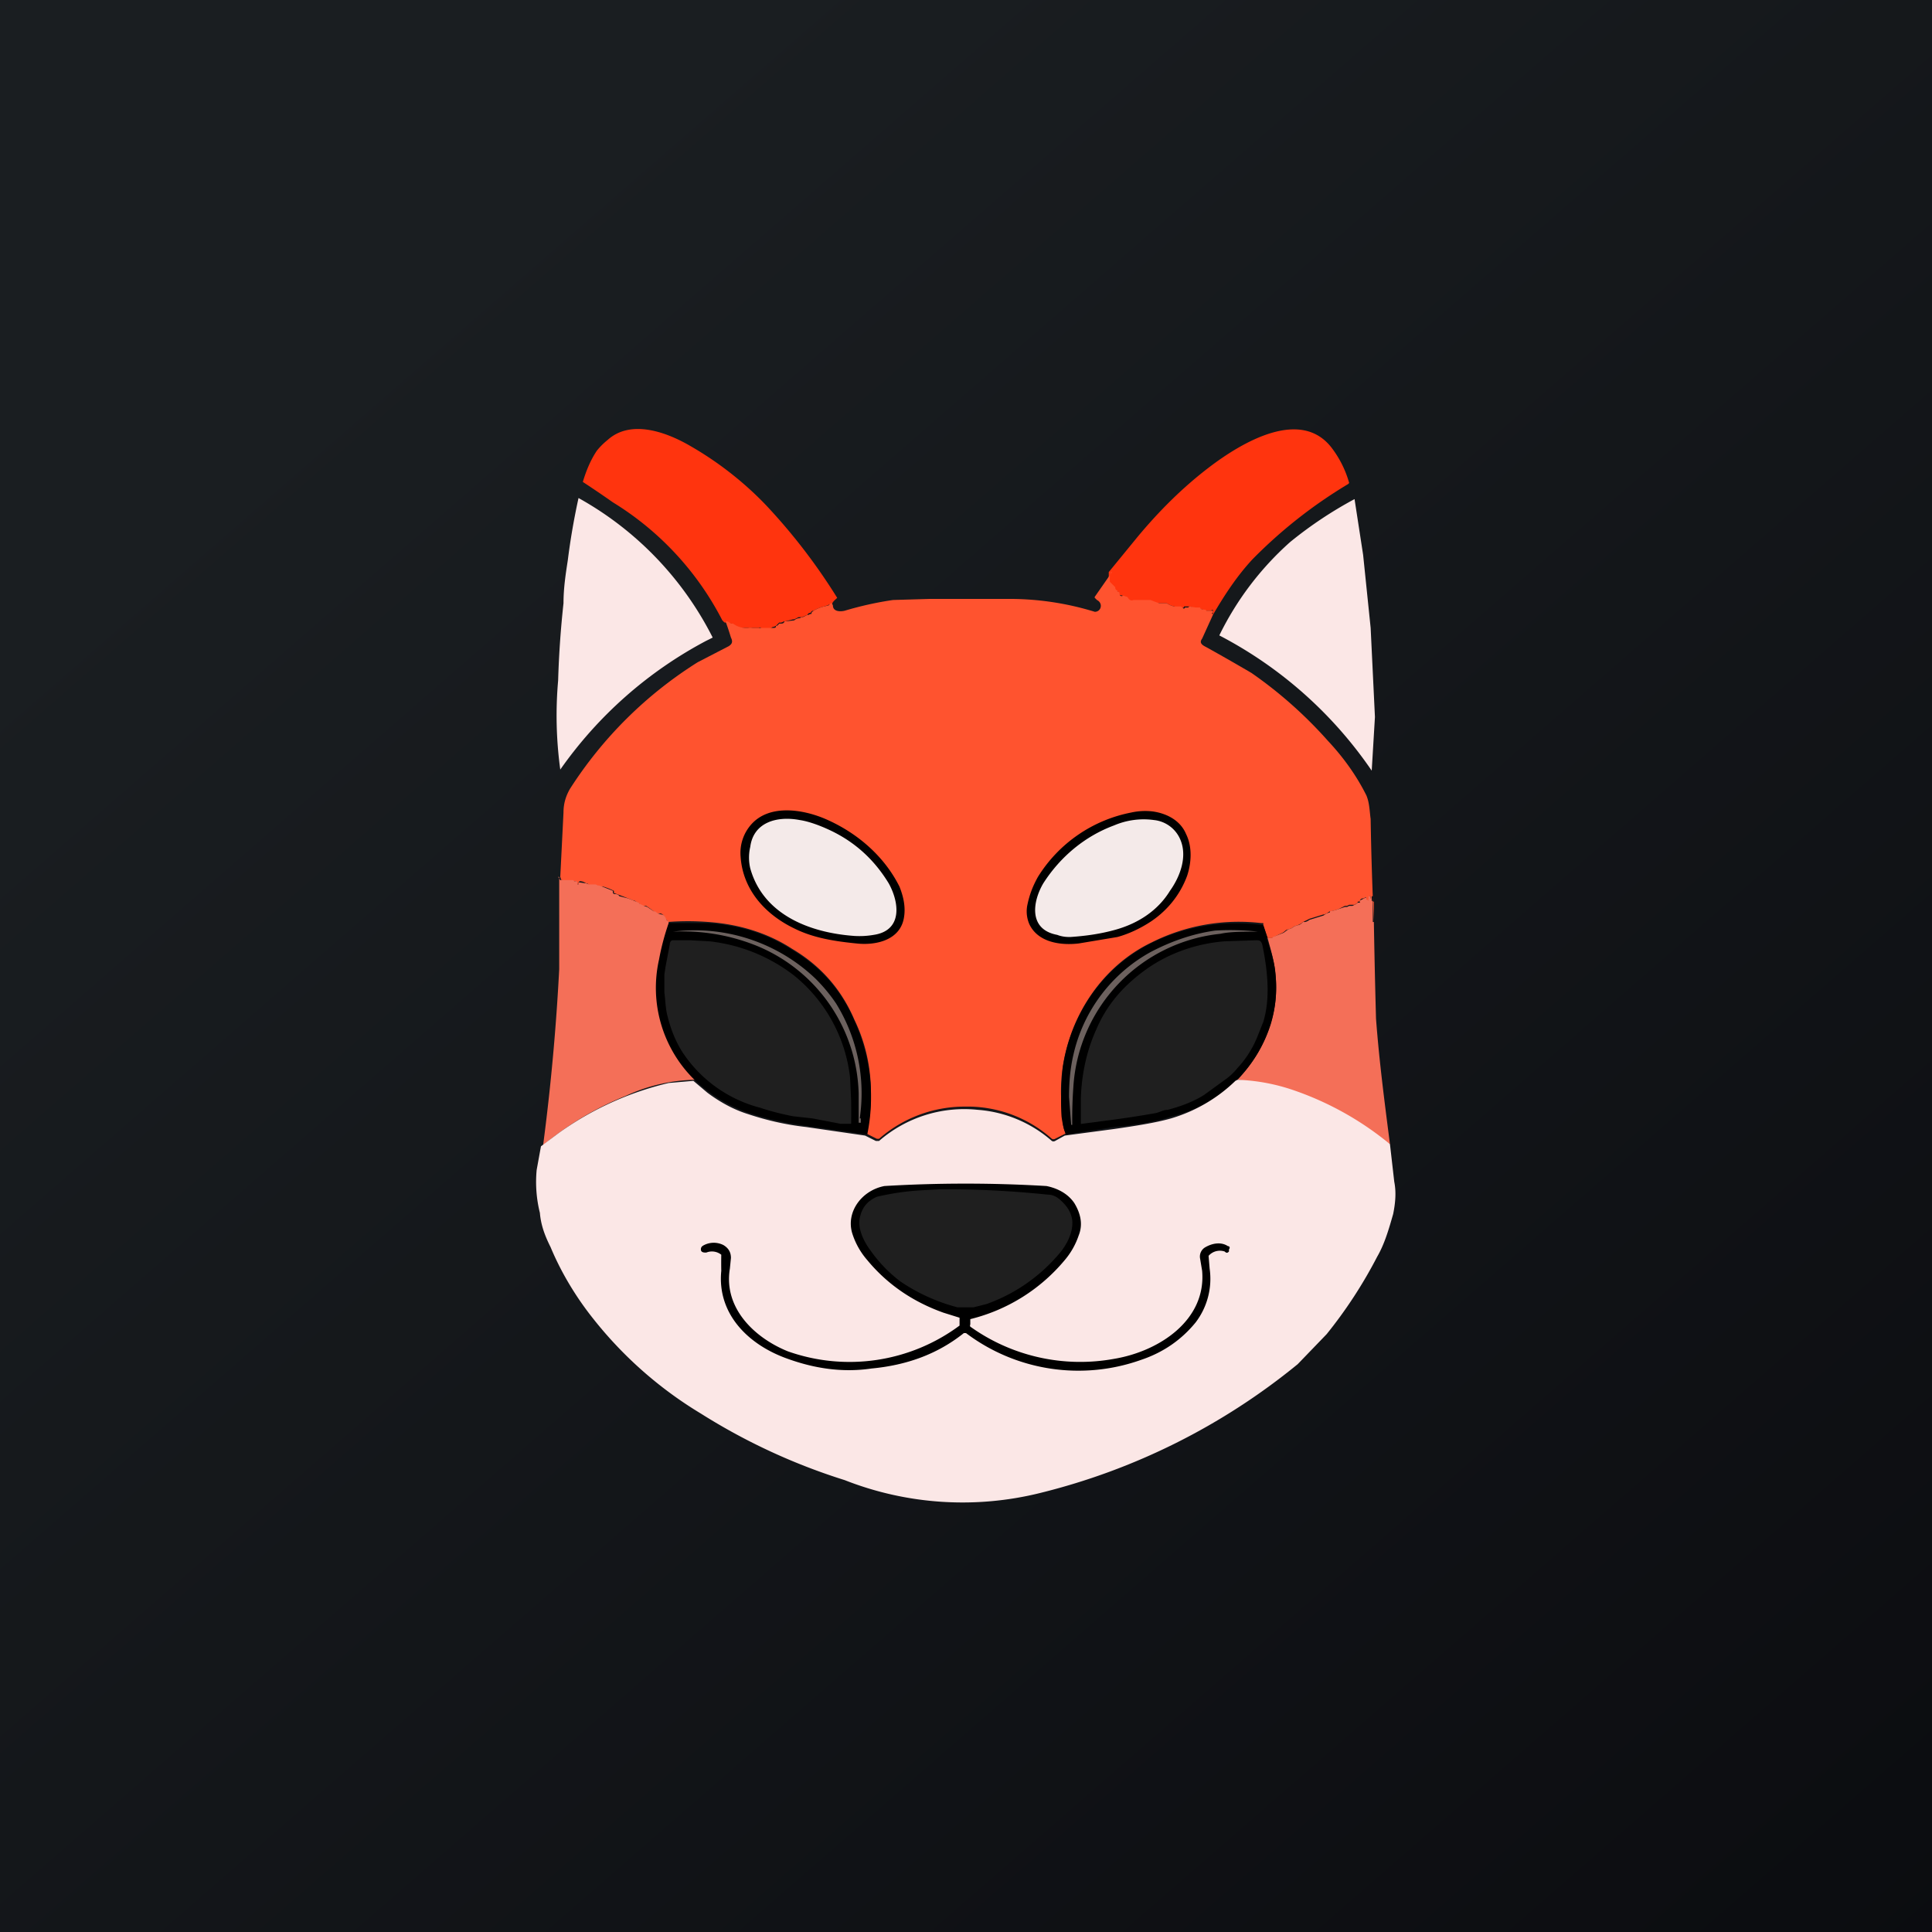 <!-- by TradingView --><svg width="18" height="18" viewBox="0 0 18 18" xmlns="http://www.w3.org/2000/svg"><rect x="0" y="0" width="18" height="18" fill="#333333" stroke="none"/><path fill="url(#aldo1hhse)" d="M0 0h18v18H0z"/><path d="m11.3 5.73-.01-.01h.01v-.04l-.02.01h-.05l-.05-.02h-.04a.56.56 0 0 0-.06-.02h-.05v.01h-.06l-.03-.01a.2.2 0 0 1-.07-.03H10.77l-.03-.01a1 1 0 0 1-.04-.01h-.15c-.02 0-.04-.01-.05-.03l-.04-.02-.04-.01v-.02l-.01-.01a.04.04 0 0 1-.03-.04l-.05-.05v-.01a.1.1 0 0 1 0-.03v-.05L10.6 5c.2-.24.42-.46.67-.65.29-.22.86-.57 1.15-.16a.97.97 0 0 1 .15.31l-.01.01a4.46 4.46 0 0 0-.89.7c-.14.15-.26.33-.37.52ZM7.75 5.64v-.01h-.02l-.02.01-.03.01a.35.35 0 0 0-.1.04c-.02 0-.02.01-.03.02-.02 0-.02.01-.03.02l-.05.02h-.03l-.04.02h-.01l-.08.02H7.3a.05.05 0 0 1-.04.01l-.03.03-.02.01H7.2a.08.08 0 0 1-.06.02H7.1c-.01-.01-.02-.02-.03-.01H6.9a.2.2 0 0 1-.08-.04H6.8l-.02-.01h-.03l-.01-.01-.01-.01a2.78 2.78 0 0 0-1.02-1.1 10.4 10.4 0 0 0-.28-.19c.03-.1.07-.2.13-.29a.63.63 0 0 1 .1-.1c.22-.2.56-.07.78.06.26.15.5.34.7.55a5.48 5.48 0 0 1 .66.86c-.02.02-.05.04-.05.07Z" fill="#FF340E"/><path d="M6.58 5.97a3.87 3.87 0 0 0-1.36 1.2 3.71 3.71 0 0 1-.02-.83 9.07 9.07 0 0 1 .05-.72c0-.14.02-.27.04-.4a6.4 6.4 0 0 1 .1-.58 3.07 3.07 0 0 1 1.25 1.3 3.2 3.2 0 0 1-.06.03ZM11.36 5.92a2.82 2.82 0 0 1 .66-.87 3.76 3.76 0 0 1 .6-.4l.08.52.07.68.04.83-.03.5a3.9 3.9 0 0 0-1.42-1.26Z" fill="#FBE7E6"/><path d="M10.35 5.33v.02a.01.01 0 0 0-.01.01v.02a.1.1 0 0 0 0 .03v.01l.05.05c0 .02.01.03.02.03v.01l.02.01v.01c0 .02.02.03.03.02h.01a.1.1 0 0 0 .03.01l.01.01c.01.02.03.03.05.02h.14c0 .01 0 .01 0 0h.02a1.01 1.01 0 0 0 .08.03H10.87a.2.2 0 0 0 .07.03H11l.02.01a.01.01 0 0 0 .02 0h.03l.01-.01.06.01h.04c.01.02.03.02.05.02l.01.01h.06v.02h-.01l.01.02-.1.22c-.03.04 0 .06.04.08a20.7 20.7 0 0 1 .42.24 4 4 0 0 1 .71.63c.15.16.27.33.36.51.03.07.03.15.04.22a31.72 31.72 0 0 0 .03.96V8.4h-.01v-.05h-.01v.04l-.01-.03v-.01h-.01v.04h-.03v-.03h-.01l-.01.01c-.02 0-.03 0-.04.02v.01h-.02c0 .02-.02.02-.03.03h-.05l-.02.01h-.02l-.06.03a.32.32 0 0 1-.07.02h-.01l-.03.02-.02.01h-.01l-.13.04-.04.02-.02.01a.16.16 0 0 1-.05.03l-.03.01-.03.02-.03.01c-.02 0-.03.02-.05.03a2.24 2.24 0 0 0-.1.05h-.04l-.04-.12V8.6h-.02a1.81 1.81 0 0 0-1.02.18c-.46.22-.76.68-.83 1.17-.02.14-.02.29 0 .44 0 .06 0 .12.03.17l-.1.05a.03.03 0 0 1-.03 0 1.18 1.18 0 0 0-.81-.3 1.21 1.21 0 0 0-.8.3h-.02l-.1-.05a23.3 23.3 0 0 0 .03-.14c.04-.32 0-.63-.14-.92-.12-.28-.31-.5-.58-.66-.23-.15-.5-.23-.78-.25a2.42 2.42 0 0 0-.38 0v-.01l-.02-.02-.01-.02a.05.05 0 0 0-.04-.03h-.03a.23.23 0 0 0-.03-.02l-.04-.03-.03-.02L6 8.44c-.01 0-.03 0-.04-.02l-.02-.01-.03-.02h-.01a3.3 3.3 0 0 0-.18-.07V8.3a.59.59 0 0 0-.1-.04h-.04l-.03-.01h-.05l-.03-.02h-.01a.09.09 0 0 0-.06-.02l-.01.01v.02h-.01c0-.02 0-.02-.02-.03h-.1l-.02-.01h-.01l-.01-.03.03-.6c0-.08.02-.15.06-.22a3.83 3.83 0 0 1 1.19-1.18l.29-.15c.03-.02.04-.04.02-.08a2.79 2.79 0 0 0-.05-.15h.02l.03.02h.02a.2.2 0 0 0 .11.04h.03a.1.1 0 0 1 .04 0h.2s0-.01 0 0c.02 0 .02-.01.02-.02h.01a.1.1 0 0 0 .02-.02h.01c.02 0 .03 0 .04-.02l.09-.01a.07.07 0 0 1 .05-.02l.02-.01h.01l.04-.02h.01l.02-.01h.01c0-.02.01-.02.02-.03a.35.35 0 0 1 .1-.04l.04-.01.02-.02h.01l.01.02c0 .06.07.06.11.05a3.16 3.16 0 0 1 .45-.1l.34-.01h.72a2.7 2.7 0 0 1 .82.12c.06 0 .08-.08.02-.11l-.02-.02a.01.01 0 0 1 0-.01l.16-.23Z" fill="#FF532F"/><path d="M7.4 8.65c-.27-.13-.48-.36-.5-.67a.4.4 0 0 1 .1-.3c.17-.19.48-.14.69-.05.3.13.55.35.69.63.04.1.06.2.04.3-.04.2-.26.25-.44.23-.2-.02-.4-.05-.58-.14ZM11.05 7.77c.06.12.05.27.01.39-.07.19-.2.34-.36.44-.08.05-.18.1-.29.13l-.36.06c-.17.02-.38-.01-.46-.18a.3.3 0 0 1-.02-.17c.02-.1.05-.18.1-.27a1.32 1.32 0 0 1 .87-.6.6.6 0 0 1 .2-.01c.14.02.26.09.31.21Z"/><path d="M7.7 7.72c.25.11.44.28.58.51.1.18.13.44-.14.48a.77.77 0 0 1-.18.01c-.42-.03-.85-.2-.97-.63a.44.44 0 0 1 0-.2c.03-.23.25-.29.46-.25.07.01.16.04.25.08ZM10.75 7.64a.3.3 0 0 1 .25.19c.06.15 0 .33-.1.47-.11.18-.29.3-.5.36-.14.04-.28.06-.43.07-.02 0-.07 0-.12-.02-.27-.05-.23-.31-.13-.48.16-.25.39-.44.66-.54a.7.7 0 0 1 .37-.05Z" fill="#F4EAE9"/><path d="m5.2 8.17.02.03H5.34l.01.01h.01c.02 0 .02.01.02.02v.01h.01v-.02l.07.01.03.01h.06l.02.01h.01l.03.01.1.04v.02l.01.01c.02 0 .04 0 .05.02l.04.01.04.01a3.09 3.09 0 0 1 .1.04l.01.01.04.02.03.01a.7.7 0 0 1 .03.02l.03.02h.01l.03.02.03.01c.02 0 .03.01.04.03l.01.02.02.02v.01l-.01.07-.07.27a1.2 1.2 0 0 0 .33 1.12 1.6 1.6 0 0 0-.65.15 2.89 2.89 0 0 0-.77.46 20.9 20.9 0 0 0 .15-1.64v-.86ZM12.8 8.59a87.18 87.18 0 0 0 .02.9c.03.4.08.78.13 1.17l-.04-.02a2.88 2.88 0 0 0-1.14-.55l-.24-.03c.15-.16.25-.33.31-.53.05-.16.06-.32.04-.48-.01-.1-.04-.2-.07-.31h.04l.01-.01.1-.04.04-.03.03-.01.03-.02.03-.01c.02 0 .04-.02.05-.03h.02a.1.1 0 0 0 .04-.02l.13-.04.03-.02.03-.01v-.01a.32.32 0 0 0 .08-.02l.06-.02h.02l.02-.01h.03l.02-.01a.1.1 0 0 0 .03-.02h.02v-.02l.04-.02.02-.01v.02l.02.01v-.04h.02v.04-.02h.01v-.02.04l.01.01v.19Z" fill="#F46F58"/><path d="m8.08 10.57-.56-.08a2.93 2.93 0 0 1-.54-.12 1.38 1.38 0 0 1-.51-.31 1.2 1.2 0 0 1-.33-1.12 2.29 2.29 0 0 1 .09-.34h.37c.29.02.55.1.78.25.27.16.46.38.58.66a1.72 1.72 0 0 1 .12 1.06ZM11.8 8.74c.04.11.07.22.08.3.02.17.01.33-.04.5a1.28 1.28 0 0 1-.92.86c-.15.05-.33.08-.54.1l-.45.07a.74.74 0 0 1-.04-.17c-.01-.15 0-.3.01-.44.07-.5.37-.95.84-1.18a1.81 1.81 0 0 1 1.03-.16l.04.12Z"/><path d="M8.02 10.42v.04H8v-.27a1.53 1.53 0 0 0-.93-1.37 1.84 1.84 0 0 0-.8-.14 1.63 1.63 0 0 1 1.33.44c.06.06.13.14.19.23a1.59 1.59 0 0 1 .22 1.07ZM10 10.13a4.17 4.17 0 0 0-.01.35h-.01l-.02-.26c0-.13.01-.26.04-.39a1.46 1.46 0 0 1 .72-.96c.19-.1.39-.17.6-.2a2.33 2.33 0 0 1 .4.01h-.01c-.13 0-.25 0-.34.02A1.53 1.53 0 0 0 10 10.13Z" fill="#6C615E"/><path d="m6.19 9.08.01-.07.04-.21c0-.02.01-.04.03-.04h.16l.18.01a1.57 1.57 0 0 1 .79.32 1.43 1.43 0 0 1 .52.95l.01.22a6.97 6.97 0 0 1 0 .21h-.1l-.26-.05-.18-.02a2.47 2.47 0 0 1-.31-.08 1.24 1.24 0 0 1-.73-.53c-.06-.1-.1-.2-.13-.32-.02-.07-.02-.15-.03-.22v-.17ZM10.88 10.34c-.04 0-.07.02-.11.03a9.2 9.2 0 0 1-.46.07l-.23.03a.01.01 0 0 1-.01 0v-.2c0-.23.05-.47.14-.67.1-.24.26-.42.47-.57.21-.15.47-.24.73-.26a62 62 0 0 1 .3-.01c.03 0 .04.01.05.04.03.14.05.29.05.42 0 .1-.01.2-.04.3l-.06.15a.94.94 0 0 1-.18.28.61.61 0 0 1-.09.09l-.22.16c-.11.07-.23.11-.34.14Z" fill="#1F1F1F"/><path d="M11.53 10.06a1.8 1.8 0 0 1 .53.1 2.88 2.88 0 0 1 .89.5l.04.35c.02.1.01.2-.01.3-.04.14-.08.28-.15.4a4.27 4.27 0 0 1-.47.72l-.27.28a6.09 6.09 0 0 1-2.4 1.2 3 3 0 0 1-1.82-.12 5.71 5.71 0 0 1-1.34-.62 3.73 3.73 0 0 1-1-.88c-.16-.2-.3-.43-.4-.67-.05-.1-.09-.2-.1-.32A1.19 1.19 0 0 1 5 10.9l.04-.22.16-.12a2.89 2.89 0 0 1 1.03-.47l.23-.02.13.11c.12.09.25.16.38.2.18.06.36.1.54.12l.55.08.1.05h.03a1.21 1.21 0 0 1 .92-.29 1.18 1.18 0 0 1 .69.29.03.03 0 0 0 .03 0l.09-.05.45-.06c.21-.03.4-.06.54-.1a1.45 1.45 0 0 0 .6-.35Z" fill="#FBE7E6"/><path d="m8.95 12.28-.16-.05c-.28-.1-.52-.26-.71-.49a.7.7 0 0 1-.14-.25c-.06-.2.09-.4.3-.44a12.7 12.7 0 0 1 1.51 0c.1.02.2.07.26.16.06.1.08.2.04.3a.7.7 0 0 1-.13.23 1.66 1.66 0 0 1-.88.55v.05a.02.02 0 0 0 0 .02 1.76 1.76 0 0 0 1.34.3c.42-.07.86-.36.82-.82l-.02-.12a.1.1 0 0 1 .05-.1c.07-.04.15-.05.21-.01.02 0 .02.02.01.03v.02c-.01.01-.02.02-.04 0a.14.14 0 0 0-.14.03l-.01.01.01.12a.67.67 0 0 1-.13.5c-.13.16-.3.28-.51.35A1.74 1.74 0 0 1 9 12.42h-.02c-.25.2-.54.3-.86.33-.27.04-.53 0-.78-.09-.37-.13-.66-.42-.62-.82a3.8 3.8 0 0 1 0-.15.14.14 0 0 0-.14-.02c-.02 0-.05 0-.05-.03 0-.02.01-.03.03-.04a.2.2 0 0 1 .18 0c.05.03.07.07.07.12l-.01.1c-.06.36.22.64.54.77a1.72 1.72 0 0 0 1.6-.24V12.27Z"/><path d="M9.86 11.69a1.58 1.58 0 0 1-.67.46l-.12.03h-.15a1.73 1.73 0 0 1-.53-.24 1.3 1.3 0 0 1-.28-.29c-.06-.08-.12-.2-.1-.3.02-.1.07-.16.16-.2a2.4 2.4 0 0 1 .41-.06l.18-.01a9.14 9.14 0 0 1 1 .05c.06 0 .1.03.14.07.05.05.08.1.09.17.01.11-.05.23-.13.32Z" fill="#1F1F1F"/><defs><linearGradient id="aldo1hhse" x1="3.35" y1="3.12" x2="21.9" y2="24.43" gradientUnits="userSpaceOnUse"><stop stop-color="#1A1E21"/><stop offset="1" stop-color="#06060A"/></linearGradient></defs></svg>